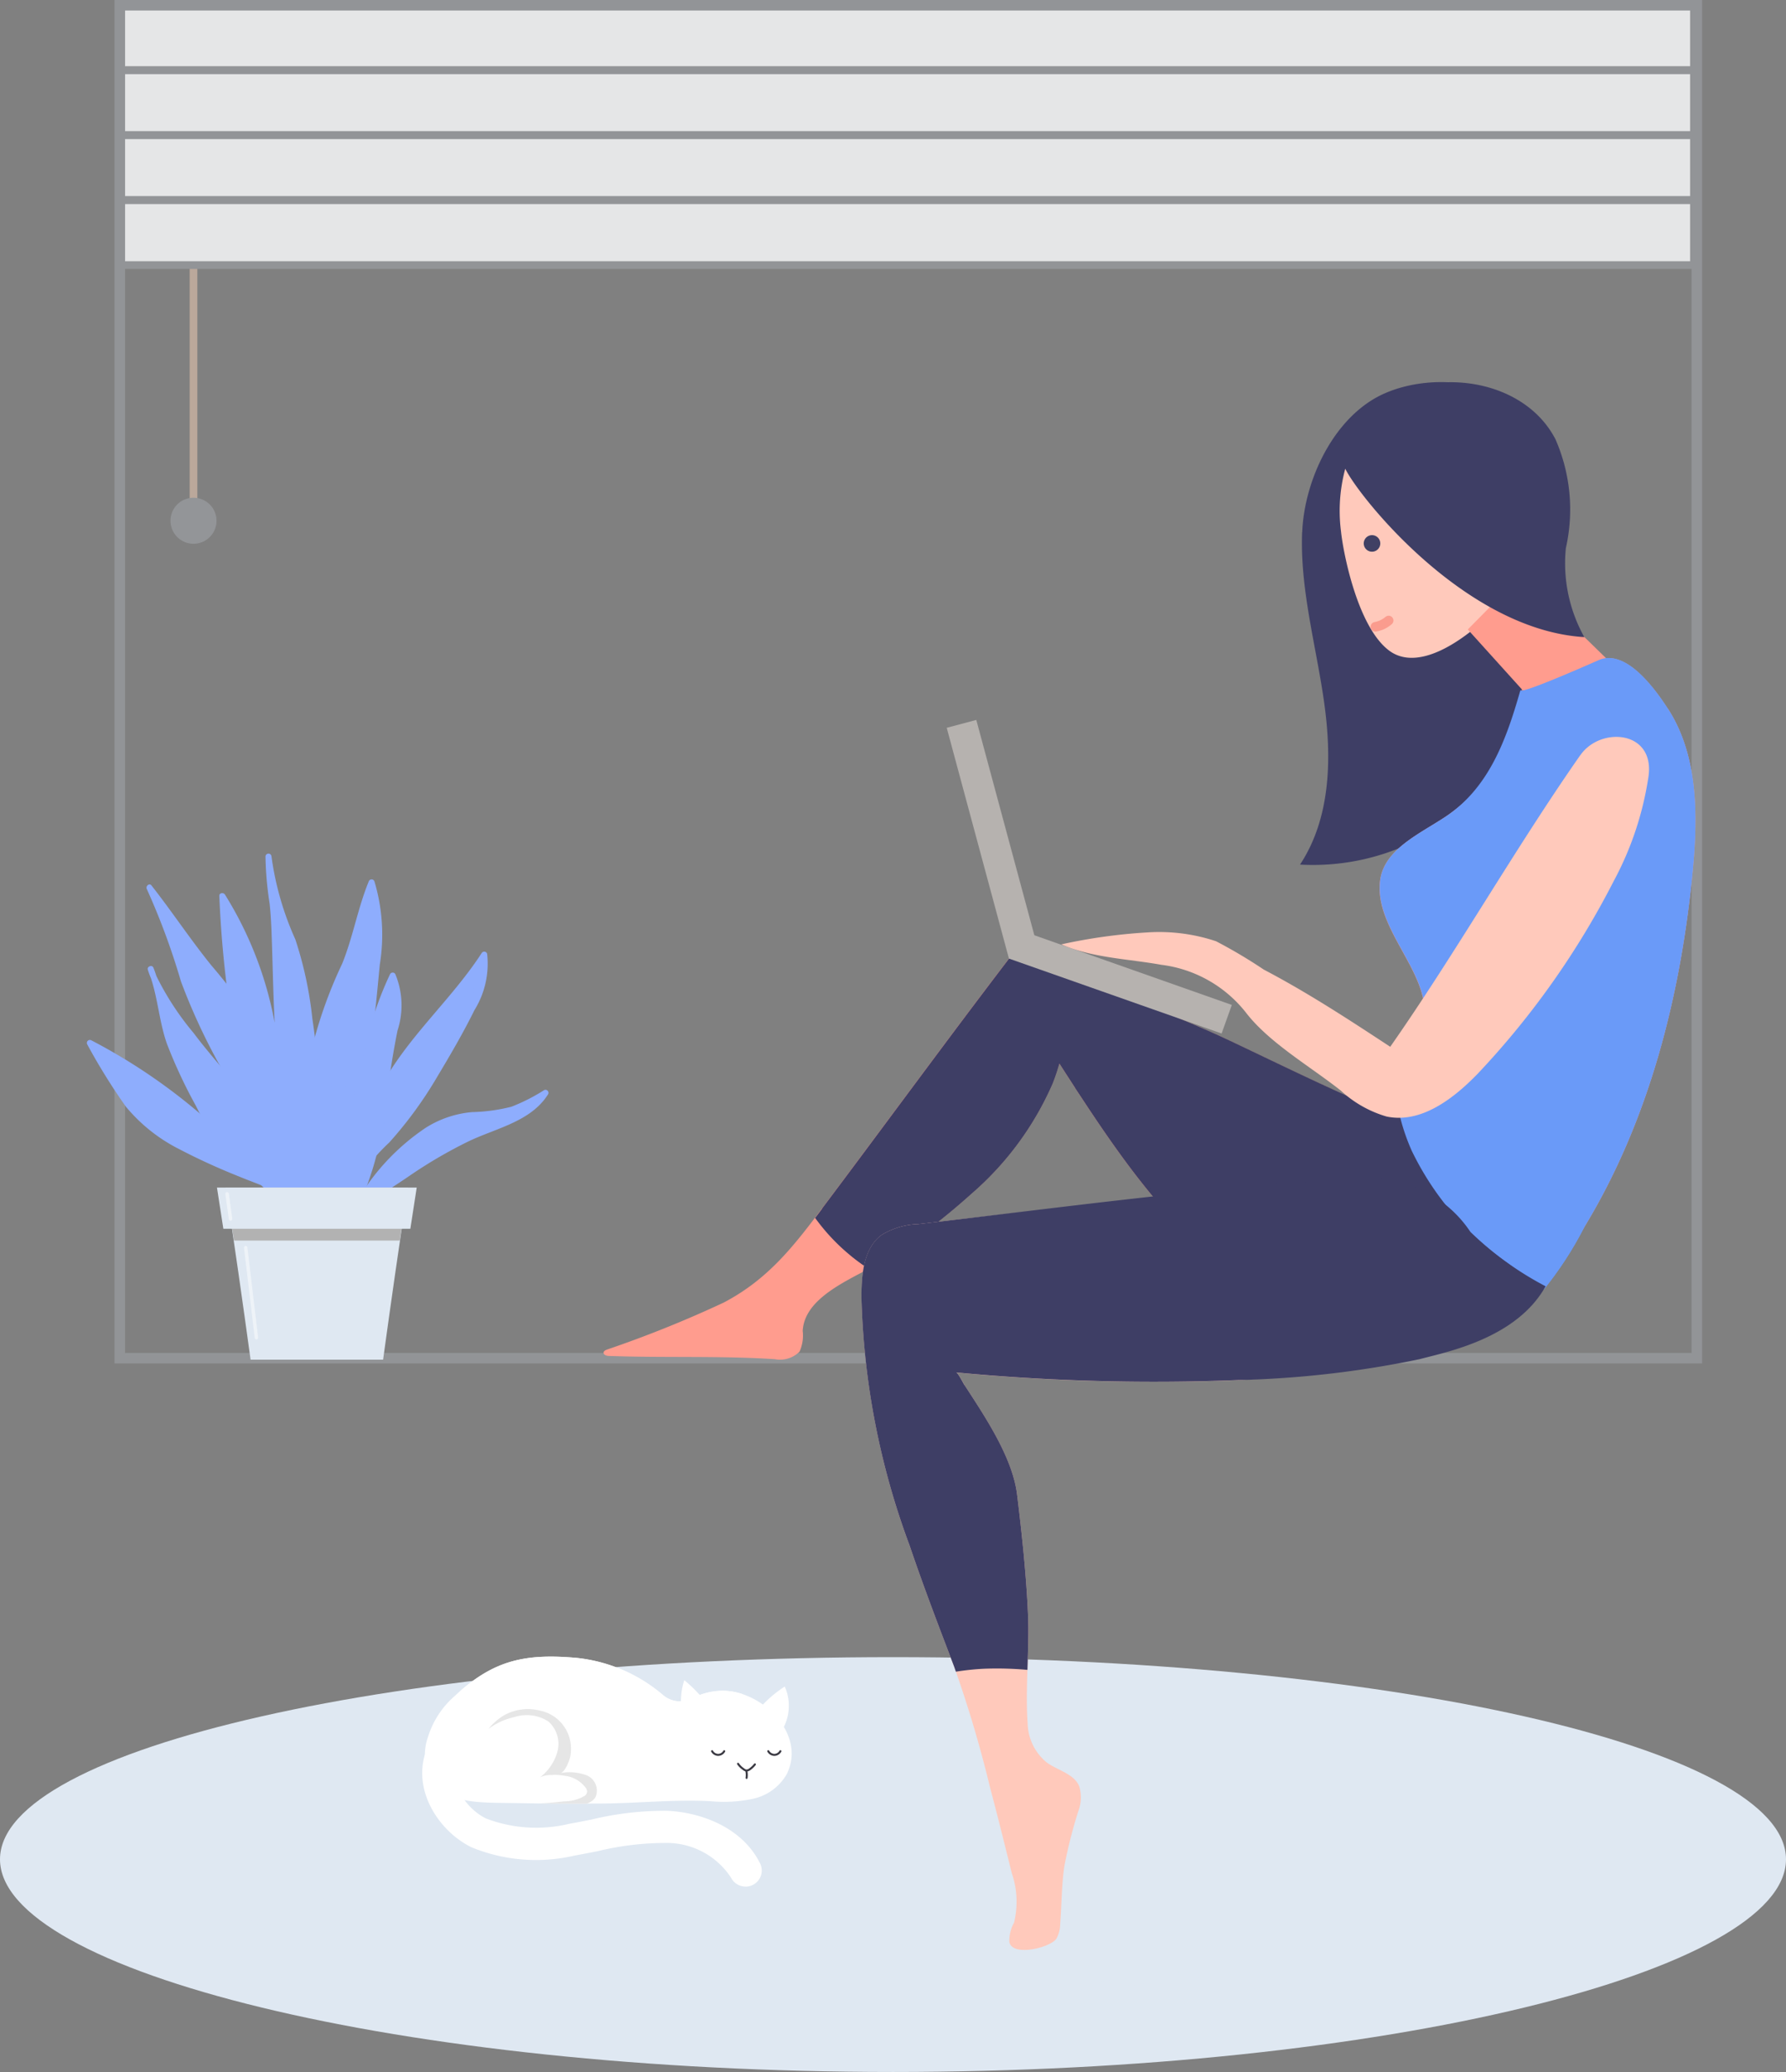 <svg xmlns="http://www.w3.org/2000/svg" xmlns:xlink="http://www.w3.org/1999/xlink" width="100" height="116" viewBox="0 0 100 116"><rect x="0" y="0" width="100" height="116" fill="#808080" stroke="none"/><defs><clipPath id="a"><rect width="0.39" height="1.6" fill="none"/></clipPath><clipPath id="b"><rect width="0.79" height="5.234" fill="none"/></clipPath></defs><path d="M891.07,1629.941c0,6.251,22.386,11.906,50,11.906s50-5.656,50-11.906-22.386-11.318-50-11.318-50,5.068-50,11.318" transform="translate(-891.07 -1525.848)" fill="#dfe8f2"/><path d="M931.851,1656.94q3.443-.262,6.874-.679c2.286-.279,4.569-.609,6.835-1.044.566-.112,1.13-.231,1.694-.354l.422-.095c.141-.031.282-.062.419-.106.277-.083.543-.211.817-.3.552-.169,1.116-.285,1.678-.418s1.116-.293,1.667-.466a33.207,33.207,0,0,0,3.249-1.2c.53-.232,1.056-.472,1.57-.739.129-.065.256-.137.384-.2a3.32,3.32,0,0,1,.386-.2,3.2,3.2,0,0,0,.768-.422,8.744,8.744,0,0,0,.709-.525,6.21,6.21,0,0,0,.652-.607,3.7,3.7,0,0,0,.92-1.571,2.642,2.642,0,0,0-.208-1.84,4.668,4.668,0,0,0-1.12-1.417l-.166-.149c-.056-.048-.116-.092-.173-.138-.117-.09-.23-.187-.352-.268s-.24-.17-.362-.252-.232-.182-.406-.179a.527.527,0,0,1-.2-.09l-.188-.11c-.125-.073-.25-.147-.379-.214l-.383-.205-.389-.192a31.012,31.012,0,0,0-3.2-1.334c-1.087-.393-2.2-.72-3.31-1.021-1.15-.163-2.255-.485-3.385-.715q-1.686-.378-3.385-.7c-.566-.1-1.134-.2-1.7-.292a8.8,8.8,0,0,0-1.719-.188l-.045.313a10.036,10.036,0,0,0,1.692.324c.568.082,1.133.181,1.7.265,1.133.181,2.263.38,3.389.6a21.248,21.248,0,0,1,3.327.869c1.109.285,2.207.6,3.3.95a26.375,26.375,0,0,1,3.194,1.227l.385.184.378.2c.127.064.25.135.373.205l.185.105a.383.383,0,0,1,.168.132c.068.157.206.2.32.283s.228.162.342.243.22.17.33.256c.054.044.109.086.162.131l.153.14a4.393,4.393,0,0,1,1,1.261,2.181,2.181,0,0,1,.183,1.492,3.212,3.212,0,0,1-.781,1.369,5.755,5.755,0,0,1-.6.573,8.346,8.346,0,0,1-.665.509q-.172.121-.351.234a3.142,3.142,0,0,0-.336.263,2.5,2.5,0,0,1-.363.223c-.126.066-.25.135-.377.2-.507.259-1.025.5-1.555.71-1.057.432-2.144.79-3.237,1.127-.548.166-1.1.32-1.644.5a14.576,14.576,0,0,1-1.661.444c-.284.046-.577.053-.861.1s-.56.12-.84.178q-.84.181-1.683.348-3.369.684-6.78,1.173t-6.843.8Z" transform="translate(-866.381 -1543.281)" fill="#dfe8f2"/><path d="M1393.828,1657.43a32.682,32.682,0,0,0-5.075,1.859,13.455,13.455,0,0,0-2.346,1.4,6.153,6.153,0,0,0-1.016.958,4.371,4.371,0,0,0-.411.587,3.257,3.257,0,0,0-.289.673,2.865,2.865,0,0,0-.1.738,2.74,2.74,0,0,0,.11.737,2.438,2.438,0,0,0,.3.669,3.8,3.8,0,0,0,.487.524,13.751,13.751,0,0,0,.981.966,7.163,7.163,0,0,0,1.116.787,17.866,17.866,0,0,0,2.44,1.184c.418.169.838.333,1.26.488l.317.115a1.779,1.779,0,0,1,.313.127,2.421,2.421,0,0,0,.622.268,48.4,48.4,0,0,0,5.2,1.454l.66.143.33.069c.112.015.214.076.344,0a.284.284,0,0,1,.171.008l.165.035.33.069.66.136c.88.18,1.76.362,2.644.526s1.77.314,2.659.441a21.233,21.233,0,0,1,2.683.27q1.334.183,2.672.344c.446.056.893.1,1.34.144a5.563,5.563,0,0,0,1.348.051l.027-.316a2.65,2.65,0,0,0-.663-.132l-.669-.056-1.338-.117q-1.339-.112-2.676-.25a15.959,15.959,0,0,1-2.652-.431l-2.659-.376c-.885-.13-1.771-.263-2.652-.424-.221-.038-.44-.082-.66-.125l-.329-.066-.165-.033a.284.284,0,0,1-.159-.06c-.09-.116-.207-.1-.314-.135l-.327-.073-.653-.15-1.3-.313c-.434-.106-.865-.219-1.3-.33q-1.3-.335-2.572-.739l-.318-.1a1.733,1.733,0,0,0-.333-.061,1.749,1.749,0,0,1-.321-.1l-.314-.116c-.417-.157-.833-.318-1.239-.5a20.251,20.251,0,0,1-2.362-1.218c-.376-.231-.737-.48-1.1-.729a3.845,3.845,0,0,1-.946-.892,3.554,3.554,0,0,1-.272-.577l-.128-.276a2.591,2.591,0,0,1-.1-.282,2.178,2.178,0,0,1-.086-.581,2.288,2.288,0,0,1,.083-.581,2.96,2.96,0,0,1,.229-.557,3.8,3.8,0,0,1,.347-.515,6.024,6.024,0,0,1,.908-.9,12.6,12.6,0,0,1,2.221-1.408,32.3,32.3,0,0,1,4.97-1.946Z" transform="translate(-1379.21 -1559.543)" fill="#dfe8f2"/><path d="M975.28,1645.375a2.358,2.358,0,0,0,.227.993,3.429,3.429,0,0,0,.556.834,7.1,7.1,0,0,0,1.512,1.249,14.392,14.392,0,0,0,1.71.927c.587.273,1.185.518,1.79.744a51.031,51.031,0,0,0,7.451,2.034c2.523.516,5.067.911,7.62,1.228s5.117.551,7.684.718q1.926.119,3.854.191l.964.033c.321.011.643.021.964.018.643-.005,1.287-.048,1.93-.063,1.285-.014,2.57.018,3.856.029s2.571-.011,3.856-.054c2.57-.079,5.137-.237,7.7-.451,1.281-.111,2.56-.23,3.838-.37l.958-.109c.319-.037.637-.083.959-.1s.645-.028.963-.074l.956-.128c2.548-.352,5.087-.793,7.6-1.379,1.255-.294,2.5-.635,3.729-1.035a25.463,25.463,0,0,0,3.6-1.448,12.175,12.175,0,0,0,1.68-1.014,7.154,7.154,0,0,0,.76-.644,2.045,2.045,0,0,0,.581-.827c.032-.079.063-.158.1-.234l.057-.113.047-.118c.015-.04.032-.079.046-.119l.035-.123a1.587,1.587,0,0,0,.055-.251,2.216,2.216,0,0,0-.075-1.018,2.972,2.972,0,0,0-.47-.892,5.011,5.011,0,0,0-.675-.726,9.649,9.649,0,0,0-1.6-1.117,17.922,17.922,0,0,0-1.741-.862,33,33,0,0,0-3.645-1.3,64.149,64.149,0,0,0-7.534-1.7c-2.56-.294-5.1-.676-7.661-.922q-3.836-.4-7.689-.6c-1.284-.069-2.569-.111-3.854-.144a36.714,36.714,0,0,0-3.856.025v.317c1.282.114,2.564.076,3.846.112s2.563.069,3.845.118q3.843.151,7.676.5a65.227,65.227,0,0,1,7.61,1.08,71.274,71.274,0,0,1,7.495,1.627,32.62,32.62,0,0,1,3.618,1.234,17.543,17.543,0,0,1,1.717.819,8.9,8.9,0,0,1,1.553,1.063,3.468,3.468,0,0,1,1.057,1.464,1.9,1.9,0,0,1,.069.871,1.308,1.308,0,0,1-.046.216l-.029.107-.04.1-.041.1-.051.1a1.01,1.01,0,0,1-.057.1.9.9,0,0,1-.076.087c-.237.2-.394.452-.619.663a6.625,6.625,0,0,1-.7.595,11.67,11.67,0,0,1-1.609.967,24.976,24.976,0,0,1-3.533,1.411c-1.212.394-2.447.722-3.687,1.027-2.485.6-5.007,1.057-7.542,1.426l-.952.134c-.317.041-.631.111-.947.172s-.635.091-.953.131l-.956.106c-1.275.136-2.552.256-3.831.349-2.557.193-5.12.309-7.684.385l-3.846.09c-1.282.029-2.565.052-3.848,0-.641-.034-1.281-.1-1.921-.143s-1.281-.044-1.921-.073q-1.921-.074-3.84-.194c-2.558-.153-5.113-.366-7.658-.656s-5.082-.659-7.6-1.146a50.65,50.65,0,0,1-7.406-1.959c-.6-.218-1.19-.455-1.768-.719a14.037,14.037,0,0,1-1.675-.891,6.757,6.757,0,0,1-1.449-1.176,2.479,2.479,0,0,1-.715-1.608Z" transform="translate(-964.112 -1541.281)" fill="#dfe8f2"/><path d="M1161.484,1646.729c-4.234-.379-8.486-.544-12.737-.532s-8.506.187-12.74.617q-1.587.167-3.169.383c-.527.075-1.055.141-1.578.24s-1.039.246-1.558.361c-1.042.214-2.09.394-3.133.607s-2.077.475-3.1.785a25.577,25.577,0,0,0-3.011,1.094,14.294,14.294,0,0,0-1.435.729,7.62,7.62,0,0,0-1.316.95,3.845,3.845,0,0,0-.55.616,2.567,2.567,0,0,0-.378.753,1.907,1.907,0,0,0-.056.853,2.239,2.239,0,0,0,.3.792,3.361,3.361,0,0,0,.515.649c.193.195.4.366.608.546a4.451,4.451,0,0,0,.646.5c.231.141.466.275.705.4a21.119,21.119,0,0,0,2.968,1.233c1.013.341,2.041.633,3.075.892s2.078.478,3.124.676,2.1.37,3.15.525c.526.078,1.054.15,1.581.219l.792.1a2.419,2.419,0,0,0,.8.028,1.483,1.483,0,0,1,.4.019l.4.044.793.084q.793.082,1.587.153c2.117.187,4.238.342,6.362.436s4.25.135,6.376.125c2.125-.147,4.249-.15,6.372-.268,2.123-.1,4.245-.237,6.362-.444,1.059-.1,2.114-.229,3.169-.364.527-.073,1.054-.143,1.58-.224a12.7,12.7,0,0,0,1.563-.328l-.055-.312c-1.063.065-2.1.279-3.15.414s-2.1.272-3.153.389c-2.1.238-4.218.41-6.334.536a59.8,59.8,0,0,1-6.357.1c-2.119.023-4.238-.006-6.356-.061s-4.237-.161-6.349-.337q-.792-.064-1.583-.142l-.791-.079-.4-.042a1.487,1.487,0,0,1-.392-.071,2.489,2.489,0,0,0-.781-.159l-.787-.1c-.524-.07-1.049-.142-1.572-.221-2.093-.311-4.174-.7-6.226-1.195-1.026-.247-2.044-.526-3.044-.853a20.709,20.709,0,0,1-2.911-1.179c-.232-.117-.459-.245-.681-.377s-.452-.252-.67-.392a3.226,3.226,0,0,1-.591-.491,3.044,3.044,0,0,1-.467-.59,1.923,1.923,0,0,1-.257-.679,1.585,1.585,0,0,1,.049-.71,2.158,2.158,0,0,1,.334-.652,3.548,3.548,0,0,1,.512-.558,7.307,7.307,0,0,1,1.266-.89,13.914,13.914,0,0,1,1.407-.692,27.744,27.744,0,0,1,2.975-1.053c1.012-.3,2.036-.556,3.062-.812s2.062-.483,3.111-.632c.525-.069,1.058-.094,1.583-.156.263-.03.525-.068.786-.107l.786-.11q1.573-.213,3.152-.377c4.21-.452,8.445-.693,12.683-.75s8.48.073,12.707.411Z" transform="translate(-1099.869 -1549.79)" fill="#dfe8f2"/><path d="M1358.93,1704.555a1.609,1.609,0,0,0,.255,1.125,3.141,3.141,0,0,0,.775.826,9.468,9.468,0,0,0,1.892,1.083,19.244,19.244,0,0,0,2.012.754q1.02.325,2.058.576c1.384.333,2.78.6,4.182.814.7.109,1.4.2,2.108.282s1.409.155,2.115.216l.027-.24c-1.4-.2-2.794-.407-4.18-.666s-2.766-.543-4.123-.9a25.9,25.9,0,0,1-3.967-1.34,8.93,8.93,0,0,1-1.771-1.021,4.654,4.654,0,0,1-.7-.673,2.067,2.067,0,0,1-.435-.832Z" transform="translate(-1336.397 -1600.461)" fill="#dfe8f2"/><path d="M1071.546,1671.407a1.325,1.325,0,0,0-.084-.853,2.25,2.25,0,0,0-.486-.69,6.036,6.036,0,0,0-1.3-.957,15.362,15.362,0,0,0-2.886-1.215c-.989-.315-1.993-.57-3-.785-.505-.108-1.013-.2-1.521-.29s-1.018-.168-1.528-.239l-.042.238c1,.217,2.005.435,3,.7s1.974.535,2.935.869a15.975,15.975,0,0,1,2.769,1.209,5.491,5.491,0,0,1,1.169.87,4.062,4.062,0,0,1,.437.531,2.42,2.42,0,0,1,.3.616Z" transform="translate(-994.079 -1567.313)" fill="#dfe8f2"/><path d="M1205.368,1666.381a73.233,73.233,0,0,0-8.575-.93c-2.872-.154-5.752-.19-8.629-.073q-1.078.049-2.156.125c-.359.029-.719.045-1.076.094s-.71.144-1.065.2c-.712.1-1.429.155-2.146.227s-1.429.175-2.139.3a36.48,36.48,0,0,0-4.215.954,21.062,21.062,0,0,0-2.049.711q-.251.105-.5.22c-.165.077-.324.166-.5.233a3.164,3.164,0,0,0-.958.567,2.5,2.5,0,0,0-.74.908,1.429,1.429,0,0,0-.12.622,1.493,1.493,0,0,0,.161.609,2.729,2.729,0,0,0,.765.885,6.3,6.3,0,0,0,.941.6,13.264,13.264,0,0,0,2.022.842c.689.23,1.387.424,2.09.59.351.085.7.163,1.057.236l.531.107a1.139,1.139,0,0,0,.544.037.7.7,0,0,1,.271.022l.265.049.532.093c.354.061.71.116,1.066.17,1.423.21,2.85.395,4.283.528s2.869.222,4.307.275c1.441-.088,2.876-.015,4.314-.04,1.437,0,2.875-.037,4.312-.107.719-.033,1.436-.087,2.153-.143a12.234,12.234,0,0,0,2.14-.283l-.037-.315a18.055,18.055,0,0,0-2.142.145c-.712.066-1.426.116-2.14.168q-2.142.153-4.291.2a32.051,32.051,0,0,1-4.293-.123c-1.431-.04-2.859-.117-4.287-.21s-2.854-.23-4.27-.428c-.354-.05-.708-.1-1.061-.159l-.529-.087-.264-.046a.685.685,0,0,1-.259-.074,1.168,1.168,0,0,0-.513-.167l-.523-.11c-.348-.075-.7-.155-1.041-.241a19.131,19.131,0,0,1-3.995-1.382,5.811,5.811,0,0,1-.871-.543,2.257,2.257,0,0,1-.64-.711.949.949,0,0,1-.04-.833,2.054,2.054,0,0,1,.6-.74,4.2,4.2,0,0,1,.411-.3c.144-.093.279-.205.422-.308a3,3,0,0,1,.464-.251q.241-.111.486-.213a17.606,17.606,0,0,1,2.019-.68,40.622,40.622,0,0,1,4.188-.881c.706-.114,1.413-.212,2.119-.329a20.591,20.591,0,0,1,2.131-.255c.358-.013.72.017,1.078.006.179,0,.357-.019.535-.032l.535-.039q1.07-.074,2.141-.121a84.555,84.555,0,0,1,17.125.743Z" transform="translate(-1142.426 -1566.385)" fill="#dfe8f2"/><path d="M1324.882,1677.84a4.005,4.005,0,0,0-1.362-.015q-.673.083-1.343.187-1.341.2-2.663.529a16,16,0,0,0-2.591.858,6.089,6.089,0,0,0-1.2.692,2.551,2.551,0,0,0-.5.507,1.174,1.174,0,0,0-.236.7h.243a.928.928,0,0,1,.231-.526,2.247,2.247,0,0,1,.467-.413,6.14,6.14,0,0,1,1.163-.581,17.478,17.478,0,0,1,2.547-.739c.867-.2,1.747-.344,2.629-.478q.662-.1,1.327-.177a4.615,4.615,0,0,0,1.316-.307Z" transform="translate(-1281.123 -1577.208)" fill="#dfe8f2"/><path d="M-1.616,17.073h.429V0h-.429Z" transform="translate(12.236 11.494)" fill="#bba89b"/><path d="M1553.729,1127.1a1.288,1.288,0,1,0,1.287-1.279,1.283,1.283,0,0,0-1.287,1.279" transform="translate(-1544.182 -1097.954)" fill="#939598"/><rect width="88.144" height="3.637" transform="translate(6.708 0.294)" fill="#e5e6e7"/><path d="M86.914-1.674H-1.674V2.4H86.914ZM-1.23-1.233h87.7v3.2H-1.23Z" transform="translate(8.16 1.747)" fill="#929497"/><rect width="88.144" height="3.637" transform="translate(6.708 3.931)" fill="#e5e6e7"/><path d="M86.914-1.674H-1.674V2.4H86.914ZM-1.23-1.233h87.7v3.2H-1.23Z" transform="translate(8.16 5.384)" fill="#929497"/><rect width="88.144" height="3.637" transform="translate(6.708 7.567)" fill="#e5e6e7"/><path d="M86.914-1.674H-1.674V2.4H86.914ZM-1.23-1.233h87.7v3.2H-1.23Z" transform="translate(8.16 9.021)" fill="#929497"/><rect width="88.144" height="3.637" transform="translate(6.708 11.204)" fill="#e5e6e7"/><path d="M86.914-1.674H-1.674V2.4H86.914ZM-1.23-1.233h87.7v3.2H-1.23Z" transform="translate(8.16 12.658)" fill="#929497"/><path d="M86.66-2.232H-2.232V74.1H86.66Zm-88.3.588H86.068V73.513H-1.64Z" transform="translate(8.644 2.232)" fill="#929497"/><path d="M989.4,1085.049c-.121,3.165.763,6.271,1.216,9.405s.416,6.547-1.333,9.2a12.87,12.87,0,0,0,11.277-5.481,17.2,17.2,0,0,0,2.7-12.456c-.361-2.427-.177-5.9-1.908-7.648-1.766-1.785-5.716-1.856-8.021-.434-2.42,1.493-3.824,4.749-3.926,7.418" transform="translate(-916.493 -1055.25)" fill="#3e3e65"/><path d="M1005.162,1095.854a13.232,13.232,0,0,0-5.149-1.451,9.646,9.646,0,0,0-4.509.521,9.055,9.055,0,0,0-1.011,5.468c.113,1.112.907,5.317,2.689,6.655,2.346,1.761,6.642-2.652,7.4-4.2a8.022,8.022,0,0,0,.961-5.608,9.921,9.921,0,0,0-.378-1.385" transform="translate(-919.407 -1070.627)" fill="#ffc9bb"/><path d="M965.856,1161.9l5.347,5.921,2.552-4.161-4.91-4.783Z" transform="translate(-883.674 -1126.66)" fill="#ff9c8e"/><path d="M978,1078.061c-1.364,1.01-2.185,1.823-1.642,3.364.41,1.164,6.507,9.136,13.44,9.556a8.475,8.475,0,0,1-1.034-4.982,9.8,9.8,0,0,0-.579-6.089c-1.8-3.489-7.067-4.155-10.184-1.848" transform="translate(-901.09 -1055.312)" fill="#3e3e65"/><path d="M988.889,1196.786c1.732,2.679,1.691,6.1,1.377,9.266-.683,6.884-2.426,13.768-6.016,19.7-2.065,3.409-4.652,6.023-8.8,6.306a16.414,16.414,0,0,1-10.507-3.275c-4.3-3.114-7.259-7.671-10.123-12.121q-.165.564-.383,1.111a17.268,17.268,0,0,1-4.549,6.176,37.5,37.5,0,0,1-4.739,3.631c-1.494.984-4.587,1.961-4.7,4.046a2.2,2.2,0,0,1-.178,1.164,1.55,1.55,0,0,1-1.382.42c-3.107-.2-6.2-.069-9.288-.181-.134,0-.316-.061-.3-.193.011-.084.1-.129.182-.161a64.425,64.425,0,0,0,6.537-2.631c2.457-1.288,3.871-3.089,5.5-5.258,3.514-4.676,6.962-9.4,10.514-14.051a96.346,96.346,0,0,1,11.4,4.221c1.875.832,8.376,4.093,10.108,4.553.9,0,1.571-2,1.678-2.576a10.054,10.054,0,0,0-.047-3.962c-.476-2.149-2.679-4.247-2.4-6.537.21-1.739,2.154-2.595,3.624-3.562a9.823,9.823,0,0,0,4.333-7.3c-.121,1.509,4.277-1.491,4.34-1.515,1.494-.571,3.079,1.6,3.811,2.734" transform="translate(-895.505 -1157.117)" fill="#ff9c8e"/><path d="M938.5,1229.3a23.951,23.951,0,0,1-5.842-4.589,12.756,12.756,0,0,1-2.561-5.209,5.653,5.653,0,0,0,1.678-2.576,10.05,10.05,0,0,0-.047-3.962c-.476-2.149-2.679-4.246-2.4-6.537.21-1.739,2.154-2.595,3.624-3.562,2.455-1.615,3.438-4.31,4.235-7.124-.094.331,4.376-1.669,4.439-1.693,1.494-.571,3.079,1.6,3.811,2.734,1.732,2.679,1.691,6.1,1.377,9.266-.683,6.884-2.426,13.768-6.016,19.7a20.108,20.108,0,0,1-2.3,3.556" transform="translate(-852.054 -1157.117)" fill="#6a9af8"/><path d="M929.65,1247.555a66.684,66.684,0,0,0,3.711-7.544,54.35,54.35,0,0,0,3.132-8.686,46.8,46.8,0,0,0,.834-4.673,29.224,29.224,0,0,0,.4-4.829c-.034-1.28-.084-2.575-.175-3.852-.038-.53-.089-1.074-.18-1.609,1.655,2.66,1.614,6.023,1.3,9.144-.683,6.884-2.425,13.768-6.016,19.7a20.115,20.115,0,0,1-2.3,3.556c-.34-.205-.695-.428-1.054-.658.113-.181.228-.361.337-.545" transform="translate(-843.918 -1176.571)" fill="#6a9af8"/><path d="M995.154,1335.36c3.514-4.676,6.962-9.4,10.514-14.051a96.283,96.283,0,0,1,11.4,4.221c1.875.832,8.376,4.093,10.108,4.553a.679.679,0,0,0,.295-.074,11.561,11.561,0,0,0,.7,2.1,16.271,16.271,0,0,0,5.275,6.232c.622.464,1.269.894,1.933,1.3a9.423,9.423,0,0,1-6.3,2.994,16.415,16.415,0,0,1-10.507-3.274c-4.3-3.114-7.259-7.671-10.123-12.121q-.165.565-.383,1.112a17.265,17.265,0,0,1-4.55,6.176,37.486,37.486,0,0,1-4.739,3.631c-.286.189-.632.377-1,.573a11.172,11.172,0,0,1-3.006-2.853c.13-.17.258-.339.39-.515" transform="translate(-949.131 -1267.694)" fill="#3e3e65"/><path d="M1102.583,1384.1c1.715.722,2.153,2.2,3.868,2.933a10.415,10.415,0,0,1-.2,1.145,6.107,6.107,0,0,1-.286.9,18.289,18.289,0,0,1-3.231-1.868c-2.917-2.114-7.188-7.829-9.263-10.789,1.8,1.924,5.9,6.329,9.116,7.682" transform="translate(-1033.292 -1315.545)" fill="#3e3e65"/><path d="M1198.913,1378.8a19.785,19.785,0,0,0,6.42-4.495c.918-.927,3.908-3.543,4.883-5.825-.089.277-.177.555-.285.825a17.264,17.264,0,0,1-4.549,6.176,37.517,37.517,0,0,1-4.739,3.631c-.287.189-.632.377-1,.573-.357-.241-.7-.5-1.034-.773.1-.039.207-.071.308-.113" transform="translate(-1151 -1308.65)" fill="#3e3e65"/><path d="M1041.026,1424c-1.279,1.491-4.465,2.107-5.895,2.494a45.767,45.767,0,0,1-9.127,1.435,118.268,118.268,0,0,1-15.791-.427c.1.007.406.616.469.713,1.123,1.732,2.68,4.029,2.936,6.121.27,2.2.513,4.472.612,6.7.09,2.037-.165,4.1-.021,6.128a2.913,2.913,0,0,0,1.069,2.168c.616.449,1.511.624,1.815,1.32a2.17,2.17,0,0,1-.043,1.393,26.7,26.7,0,0,0-.781,3.069c-.161,1.052-.155,2.166-.236,3.229a1.78,1.78,0,0,1-.209.846c-.328.508-2.47,1.044-2.641.191a2.114,2.114,0,0,1,.263-1.076,4.916,4.916,0,0,0-.131-2.794c-.394-1.6-.792-3.2-1.215-4.793a67.049,67.049,0,0,0-2.02-6.785c-.855-2.234-1.71-4.468-2.477-6.733a42.874,42.874,0,0,1-2.695-13.964c.01-1.25.116-2.687,1.125-3.435a4.17,4.17,0,0,1,2.045-.607c8.088-.935,16.183-1.871,24.313-2.325,2.827-.158,4.4,1.3,6.447,3.216.712.666,2.6,1.281,2.716,2.245a2.075,2.075,0,0,1-.53,1.666" transform="translate(-956.67 -1350.661)" fill="#ffc9bb"/><path d="M998.277,1426.727c1.123,1.732,2.68,4.029,2.936,6.12.27,2.205.513,4.473.611,6.7.046,1.033,0,2.074-.032,3.114a19.173,19.173,0,0,0-2.432-.063,14.4,14.4,0,0,0-1.573.165c-.039-.105-.072-.214-.112-.319-.855-2.234-1.71-4.468-2.477-6.733a42.868,42.868,0,0,1-2.7-13.964c.01-1.25.116-2.687,1.125-3.434a4.17,4.17,0,0,1,2.044-.607c8.088-.935,16.477-2.091,24.607-2.545a6.777,6.777,0,0,1,6.324,2.985,18.04,18.04,0,0,0,4.207,3.04c-1.645,2.951-5.614,3.691-7.043,4.078a56.234,56.234,0,0,1-10.171,1.173,118.27,118.27,0,0,1-15.791-.427c.1.007.406.616.469.713" transform="translate(-944.265 -1349.174)" fill="#3e3e65"/><path d="M1140.423,1237.8l.573-1.6-11.058-3.9-3.25-12.055-1.656.441,3.483,12.92Z" transform="translate(-1072.024 -1179.94)" fill="#b6b2af"/><path d="M977.986,1228.467c-3.68,5.264-6.967,11.072-10.647,16.335-2.31-1.519-4.63-3.037-7.083-4.323a28.068,28.068,0,0,0-2.673-1.587,10.068,10.068,0,0,0-3.846-.493,30.844,30.844,0,0,0-4.814.669c1.75.762,3.717.807,5.6,1.144a7.148,7.148,0,0,1,4.742,2.683c1.3,1.688,3.617,3.021,5.308,4.361a6.417,6.417,0,0,0,2.563,1.451c1.92.4,3.726-.982,5.088-2.384a46.513,46.513,0,0,0,7.625-10.793,17.889,17.889,0,0,0,1.932-5.743c.473-2.7-2.654-2.945-3.792-1.318" transform="translate(-889.498 -1186.198)" fill="#ffc9bb"/><path d="M1311.424,1625.606c.811.9,2.292.965,3.48.988l2.315.034a.008.008,0,0,0,.011,0c.9.006,1.795.011,2.692.011.269-.006.543-.006.812-.006,2.046-.011,4.086-.239,6.132-.13a7.725,7.725,0,0,0,2.4-.142,2.866,2.866,0,0,0,1.875-1.39q.068-.145.12-.29c.76-2.151-1.6-4.359-3.7-4.359a3.653,3.653,0,0,0-1.72.426,1.482,1.482,0,0,1-1.675-.216,8.847,8.847,0,0,0-4.795-2.049c-2.909-.261-4.675.119-6.835,2.134a5,5,0,0,0-1.5,2.316,2.93,2.93,0,0,0,.383,2.673" transform="translate(-1287.081 -1525.663)" fill="#fff"/><path d="M1331.745,1620.03a9.066,9.066,0,0,1,2.138-.828,9.46,9.46,0,0,1,4.255-.031,8.97,8.97,0,0,1,3.382,1.345,4.162,4.162,0,0,0,1.642.968,3.049,3.049,0,0,0,1.89-.484,4.137,4.137,0,0,1,1.7-.479c.111,0,.223,0,.335.006a3.43,3.43,0,0,0-1.156-.211,3.693,3.693,0,0,0-1.723.424,1.471,1.471,0,0,1-1.67-.213,8.876,8.876,0,0,0-4.8-2.052c-2.8-.247-4.54.1-6.594,1.921.194-.13.391-.256.6-.368" transform="translate(-1305.448 -1525.66)" fill="#fff"/><path d="M1346.231,1630.145a7.523,7.523,0,0,0-1.556-1.732,3.782,3.782,0,0,0,.3,3.032Z" transform="translate(-1306.361 -1534.348)" fill="#fff"/><path d="M1312.081,1632.552a6.529,6.529,0,0,1,1.586-1.431,2.634,2.634,0,0,1-.232,2.567Z" transform="translate(-1269.729 -1536.7)" fill="#fff"/><path d="M1326.4,1663.956a1.115,1.115,0,0,0,.3.3.35.35,0,0,0,.142.077.314.314,0,0,0,.231-.078,1.315,1.315,0,0,0,.271-.261" transform="translate(-1285.078 -1565.21)" fill="#fff"/><path d="M1326.507,1664.017a.411.411,0,0,0,.23-.091,1.369,1.369,0,0,0,.282-.273.056.056,0,0,0-.01-.079.057.057,0,0,0-.08.01,1.257,1.257,0,0,1-.259.25.257.257,0,0,1-.187.068.314.314,0,0,1-.118-.066,1.072,1.072,0,0,1-.285-.28.057.057,0,0,0-.078-.02.056.056,0,0,0-.02.077,1.169,1.169,0,0,0,.313.312.4.4,0,0,0,.166.088A.244.244,0,0,0,1326.507,1664.017Z" transform="translate(-1284.707 -1564.839)" fill="#3a3942"/><path d="M1329.829,1666.968a1.214,1.214,0,0,1,.011.394" transform="translate(-1288.037 -1567.825)" fill="#fff"/><path d="M1329.468,1667.047a.057.057,0,0,0,.056-.049,1.261,1.261,0,0,0-.012-.412.057.057,0,0,0-.111.021,1.15,1.15,0,0,1,.011.375.057.057,0,0,0,.049.064Z" transform="translate(-1287.666 -1567.454)" fill="#3a3942"/><path d="M1315.641,1658.583a.383.383,0,0,0,.679,0" transform="translate(-1272.625 -1560.544)" fill="#fff"/><path d="M1315.61,1658.474a.449.449,0,0,0,.39-.236.056.056,0,0,0-.024-.076.057.057,0,0,0-.077.024.333.333,0,0,1-.289.175h0a.333.333,0,0,1-.289-.176.057.057,0,0,0-.076-.024.056.056,0,0,0-.025.076.449.449,0,0,0,.39.237Z" transform="translate(-1272.254 -1560.172)" fill="#3a3942"/><path d="M1339.363,1658.583a.383.383,0,0,0,.679,0" transform="translate(-1299.494 -1560.544)" fill="#fff"/><path d="M1339.333,1658.474a.45.45,0,0,0,.39-.236.056.056,0,0,0-.024-.076.057.057,0,0,0-.077.024.333.333,0,0,1-.289.175h0a.333.333,0,0,1-.289-.176.057.057,0,0,0-.076-.024.056.056,0,0,0-.025.076.45.45,0,0,0,.39.237Z" transform="translate(-1299.123 -1560.172)" fill="#3a3942"/><path d="M1392.988,1641.788a3.808,3.808,0,0,1,1.457-.658,2.221,2.221,0,0,1,1.891.255,1.681,1.681,0,0,1,.514,1.64,2.747,2.747,0,0,1-.983,1.482,1.47,1.47,0,0,1,.658-.129,2.821,2.821,0,0,1,.717.042,1.724,1.724,0,0,1,1.172.664.416.416,0,0,1,.084.19.32.32,0,0,1-.136.272,2.3,2.3,0,0,1-1.157.307q-.712.088-1.43.12c.9.006,1.794.011,2.692.011a.955.955,0,0,0,.486-.335.922.922,0,0,0-.469-1.249,2.728,2.728,0,0,0-1.5-.125c.274-.028.52-.7.571-.914a2.291,2.291,0,0,0-.068-1.147,2.177,2.177,0,0,0-1.652-1.447,2.729,2.729,0,0,0-2.04.3,3.381,3.381,0,0,0-.811.721" transform="translate(-1365.627 -1545.005)" fill="#e6e6e6"/><path d="M1341.612,1661.575a.911.911,0,0,0,.4-.093.9.9,0,0,0,.413-1.208c-1.018-2.05-3.364-2.866-5.22-2.946a17.534,17.534,0,0,0-4.2.487c-.422.084-.844.169-1.266.242a7.86,7.86,0,0,1-4.665-.3c-1.15-.57-2.1-2.034-1.617-3.223a.908.908,0,0,0-1.687-.672c-.888,2.2.6,4.572,2.492,5.509a9.518,9.518,0,0,0,5.79.463c.438-.077.875-.164,1.312-.251a16.145,16.145,0,0,1,3.764-.453,4.3,4.3,0,0,1,3.669,1.942.909.909,0,0,0,.815.5" transform="translate(-1299.867 -1555.953)" fill="#fff"/><path d="M1484.116,1297.069a32.35,32.35,0,0,1,6.75,4.69c.98.95,1.874,2.15,2.915,3.131.378.153.752.315,1.112.5a13.262,13.262,0,0,1-1.174-2.1c-.76-1.63-1.573-3.225-2.413-4.816a34.645,34.645,0,0,1-2.172-4.695,39.283,39.283,0,0,0-1.914-5.181c-.081-.157.139-.359.262-.2l.026.034h0c1.142,1.456,2.16,3,3.325,4.44a36.885,36.885,0,0,1,3.028,4.079,17.757,17.757,0,0,1,1.9,4.776c.177.686.363,1.382.5,2.081-.014-.585.03-1.175.034-1.759a25.683,25.683,0,0,1,.264-4.9,25.037,25.037,0,0,1,1.6-4.371c.608-1.5.871-3.1,1.485-4.6a.169.169,0,0,1,.323,0,10.415,10.415,0,0,1,.3,4.639c-.165,1.669-.294,3.337-.6,4.988-.3,1.6-.711,3.182-1.114,4.761a10.381,10.381,0,0,1-1.56,3.823c-.238-.014-.476-.03-.714-.04-.387-.017-.777-.025-1.167-.042a8.248,8.248,0,0,1-1.491-1.128c-.411-.163-.827-.317-1.229-.484a36.183,36.183,0,0,1-3.406-1.56,9.329,9.329,0,0,1-2.936-2.351,34.335,34.335,0,0,1-2.166-3.489.168.168,0,0,1,.228-.228m11.391,9.081a6,6,0,0,0-.8-.486,6.246,6.246,0,0,0,.8.486" transform="translate(-1479 -1238.826)" fill="#8eadfd"/><path d="M1439.475,1332.427c-.038.2-.079.4-.131.6q-.2.016-.4.021a3.775,3.775,0,0,1,.194-.65c.064-.331.121-.664.216-.989.184-.627.436-1.24.647-1.859a19.648,19.648,0,0,1,1.645-3.862c1.5-2.487,3.717-4.442,5.294-6.874a.17.17,0,0,1,.306.039,4.933,4.933,0,0,1-.711,3.157c-.641,1.3-1.385,2.566-2.128,3.806a22.447,22.447,0,0,1-2.647,3.61,11.191,11.191,0,0,0-2.288,3" transform="translate(-1419.971 -1265.457)" fill="#8eadfd"/><path d="M1413.921,1383.916c-.13.025-.261.046-.392.065a12.512,12.512,0,0,1,4-4.376,5.791,5.791,0,0,1,2.6-.881,9.882,9.882,0,0,0,2.2-.3,10.344,10.344,0,0,0,1.829-.927.168.168,0,0,1,.229.227c-.978,1.564-2.984,1.909-4.536,2.677a26.115,26.115,0,0,0-3.291,1.935c-.54.373-1.111.718-1.632,1.117a2.356,2.356,0,0,1-.974.456l-.034.006" transform="translate(-1393.698 -1316.463)" fill="#8eadfd"/><path d="M1521.35,1324.988c.063.153.117.308.166.464a15.772,15.772,0,0,0,2.082,3.188c.785,1.048,1.659,2.019,2.487,3.032a12.932,12.932,0,0,1,1.885,2.91,16.33,16.33,0,0,1,.576,1.627c.163.507.423.992.565,1.5l.029.017a.149.149,0,0,1,.022.247.167.167,0,0,1-.327.016c0-.021-.011-.043-.016-.064a13.645,13.645,0,0,1-2.929-2.094,12.048,12.048,0,0,1-2.155-3.1,27.8,27.8,0,0,1-1.63-3.489c-.417-1.188-.5-2.475-.892-3.664a4.534,4.534,0,0,1-.176-.481c-.053-.179.24-.288.312-.113" transform="translate(-1512.761 -1270.812)" fill="#8eadfd"/><path d="M1533.408,1355.458a33.555,33.555,0,0,1,2.324,3.781c.584,1.022.974,2.35,2,3.032.178.118.011.407-.168.287a7.945,7.945,0,0,1-2.246-2.894,26.9,26.9,0,0,0-2.2-4.038c-.13-.171.16-.337.289-.168" transform="translate(-1522.951 -1297.285)" fill="#8eadfd"/><path d="M1444.857,1343.148a26.691,26.691,0,0,1,3.5-4.051,18,18,0,0,0,1.832-2.422,16.36,16.36,0,0,0,1.551-2.481.178.178,0,0,1,.016-.025l.014-.035c.076-.2.4-.113.323.088a19.887,19.887,0,0,1-2.743,5.08c-1.2,1.55-2.861,2.652-4.227,4.047a.168.168,0,0,1-.263-.2" transform="translate(-1425.54 -1278.733)" fill="#8eadfd"/><path d="M1489.546,1318.478c.224-1.087.445-2.174.68-3.259.22-1.018.4-2.046.585-3.071a2.592,2.592,0,0,1,.049-.308q.06-.2.126-.406.131-.4.282-.8c.019-.049.044-.1.1-.119a.117.117,0,0,1,.116.045.6.6,0,0,1,.079.271,1.877,1.877,0,0,1,.023.341c0,.22-.033.438-.052.657a27.77,27.77,0,0,1-.394,3.258c-.266,1.227-.469,1.99-.742,3.216a18.262,18.262,0,0,1-1.221,3.544c-.083.151-.319.551-.327.393a21.5,21.5,0,0,1,.7-3.76" transform="translate(-1470.855 -1258.318)" fill="#8eadfd"/><path d="M1475.932,1279.333a20.626,20.626,0,0,1,2.786,7.181c-.07-1.329-.1-2.658-.14-3.989-.029-.9-.047-1.805-.146-2.7a18.739,18.739,0,0,1-.229-2.628.168.168,0,0,1,.335,0,16.729,16.729,0,0,0,1.335,4.644,21.181,21.181,0,0,1,.955,4.451,36.948,36.948,0,0,1,.414,4.939c0,1.575-.1,3.136.022,4.7a13.213,13.213,0,0,1,1.173-3.637,19.221,19.221,0,0,0,1.155-3.333,18.877,18.877,0,0,1,1.589-5.177.169.169,0,0,1,.289,0,4.556,4.556,0,0,1,.126,3.162c-.309,1.526-.515,3.018-.724,4.561a17.669,17.669,0,0,1-1.059,4.313,7.962,7.962,0,0,1-.429.915,7.481,7.481,0,0,1-1.283.109c-.449,0-.9-.038-1.344-.061a11.178,11.178,0,0,1-.581-1.21,7.534,7.534,0,0,1-.008.768.16.16,0,0,1-.07.126,2.483,2.483,0,0,0,.322.3l-.543-.018a7.265,7.265,0,0,1-.88-1.223,16.41,16.41,0,0,1-1.7-4.126,62.04,62.04,0,0,1-1.679-11.985c-.015-.176.227-.21.312-.084" transform="translate(-1463.338 -1229.253)" fill="#8eadfd"/><path d="M1474.3,1428.664h7.418c.441-3.215.9-6.427,1.39-9.635h-10.2c.493,3.208.949,6.42,1.39,9.635" transform="translate(-1460.268 -1352.544)" fill="#dfe8f2"/><path d="M1472.909,1419.03h10.2l-.458,2.968h-9.281Z" transform="translate(-1460.268 -1352.545)" fill="#b2b2b2"/><path d="M1469.193,1419.03h11.184l-.356,2.307H1469.55Z" transform="translate(-1457.045 -1352.545)" fill="#dfe8f2"/><g transform="translate(12.617 66.74)" opacity="0.47"><g transform="translate(0)"><g clip-path="url(#a)"><path d="M-.445.864h.013A.1.1,0,0,0-.348.753L-.542-.653a.1.1,0,0,0-.11-.083.1.1,0,0,0-.084.109L-.542.78A.1.1,0,0,0-.445.864Z" transform="translate(0.737 0.737)" fill="#fff"/></g></g></g><g transform="translate(13.662 69.751)" opacity="0.47"><g transform="translate(0 0)"><g clip-path="url(#b)"><path d="M-.044,4.5h.012a.1.1,0,0,0,.086-.108l-.6-5.04A.1.1,0,0,0-.65-.736a.1.1,0,0,0-.086.108l.6,5.04A.1.1,0,0,0-.044,4.5Z" transform="translate(0.736 0.737)" fill="#fff"/></g></g></g><path d="M.452.927A.463.463,0,0,1,.45,0a.463.463,0,0,1,0,.926" transform="translate(77.381 30.745) rotate(164)" fill="#404064"/><path d="M1.016.5A1.528,1.528,0,0,0,.781.643L.8.623.749.665.781.643A1.544,1.544,0,0,0,.559.864C.567.853.574.842.583.831L.54.885.559.864C.54.89.52.916.5.943a.286.286,0,0,1-.162.124A.278.278,0,0,1,.132,1.04.271.271,0,0,1,.007.879.274.274,0,0,1,.035.671,1.768,1.768,0,0,1,.742.035.293.293,0,0,1,.952.007a.276.276,0,0,1,.162.124.273.273,0,0,1,.027.208A.268.268,0,0,1,1.016.5" transform="translate(77.785 35.59) rotate(-164)" fill="#fa9c8e"/></svg>